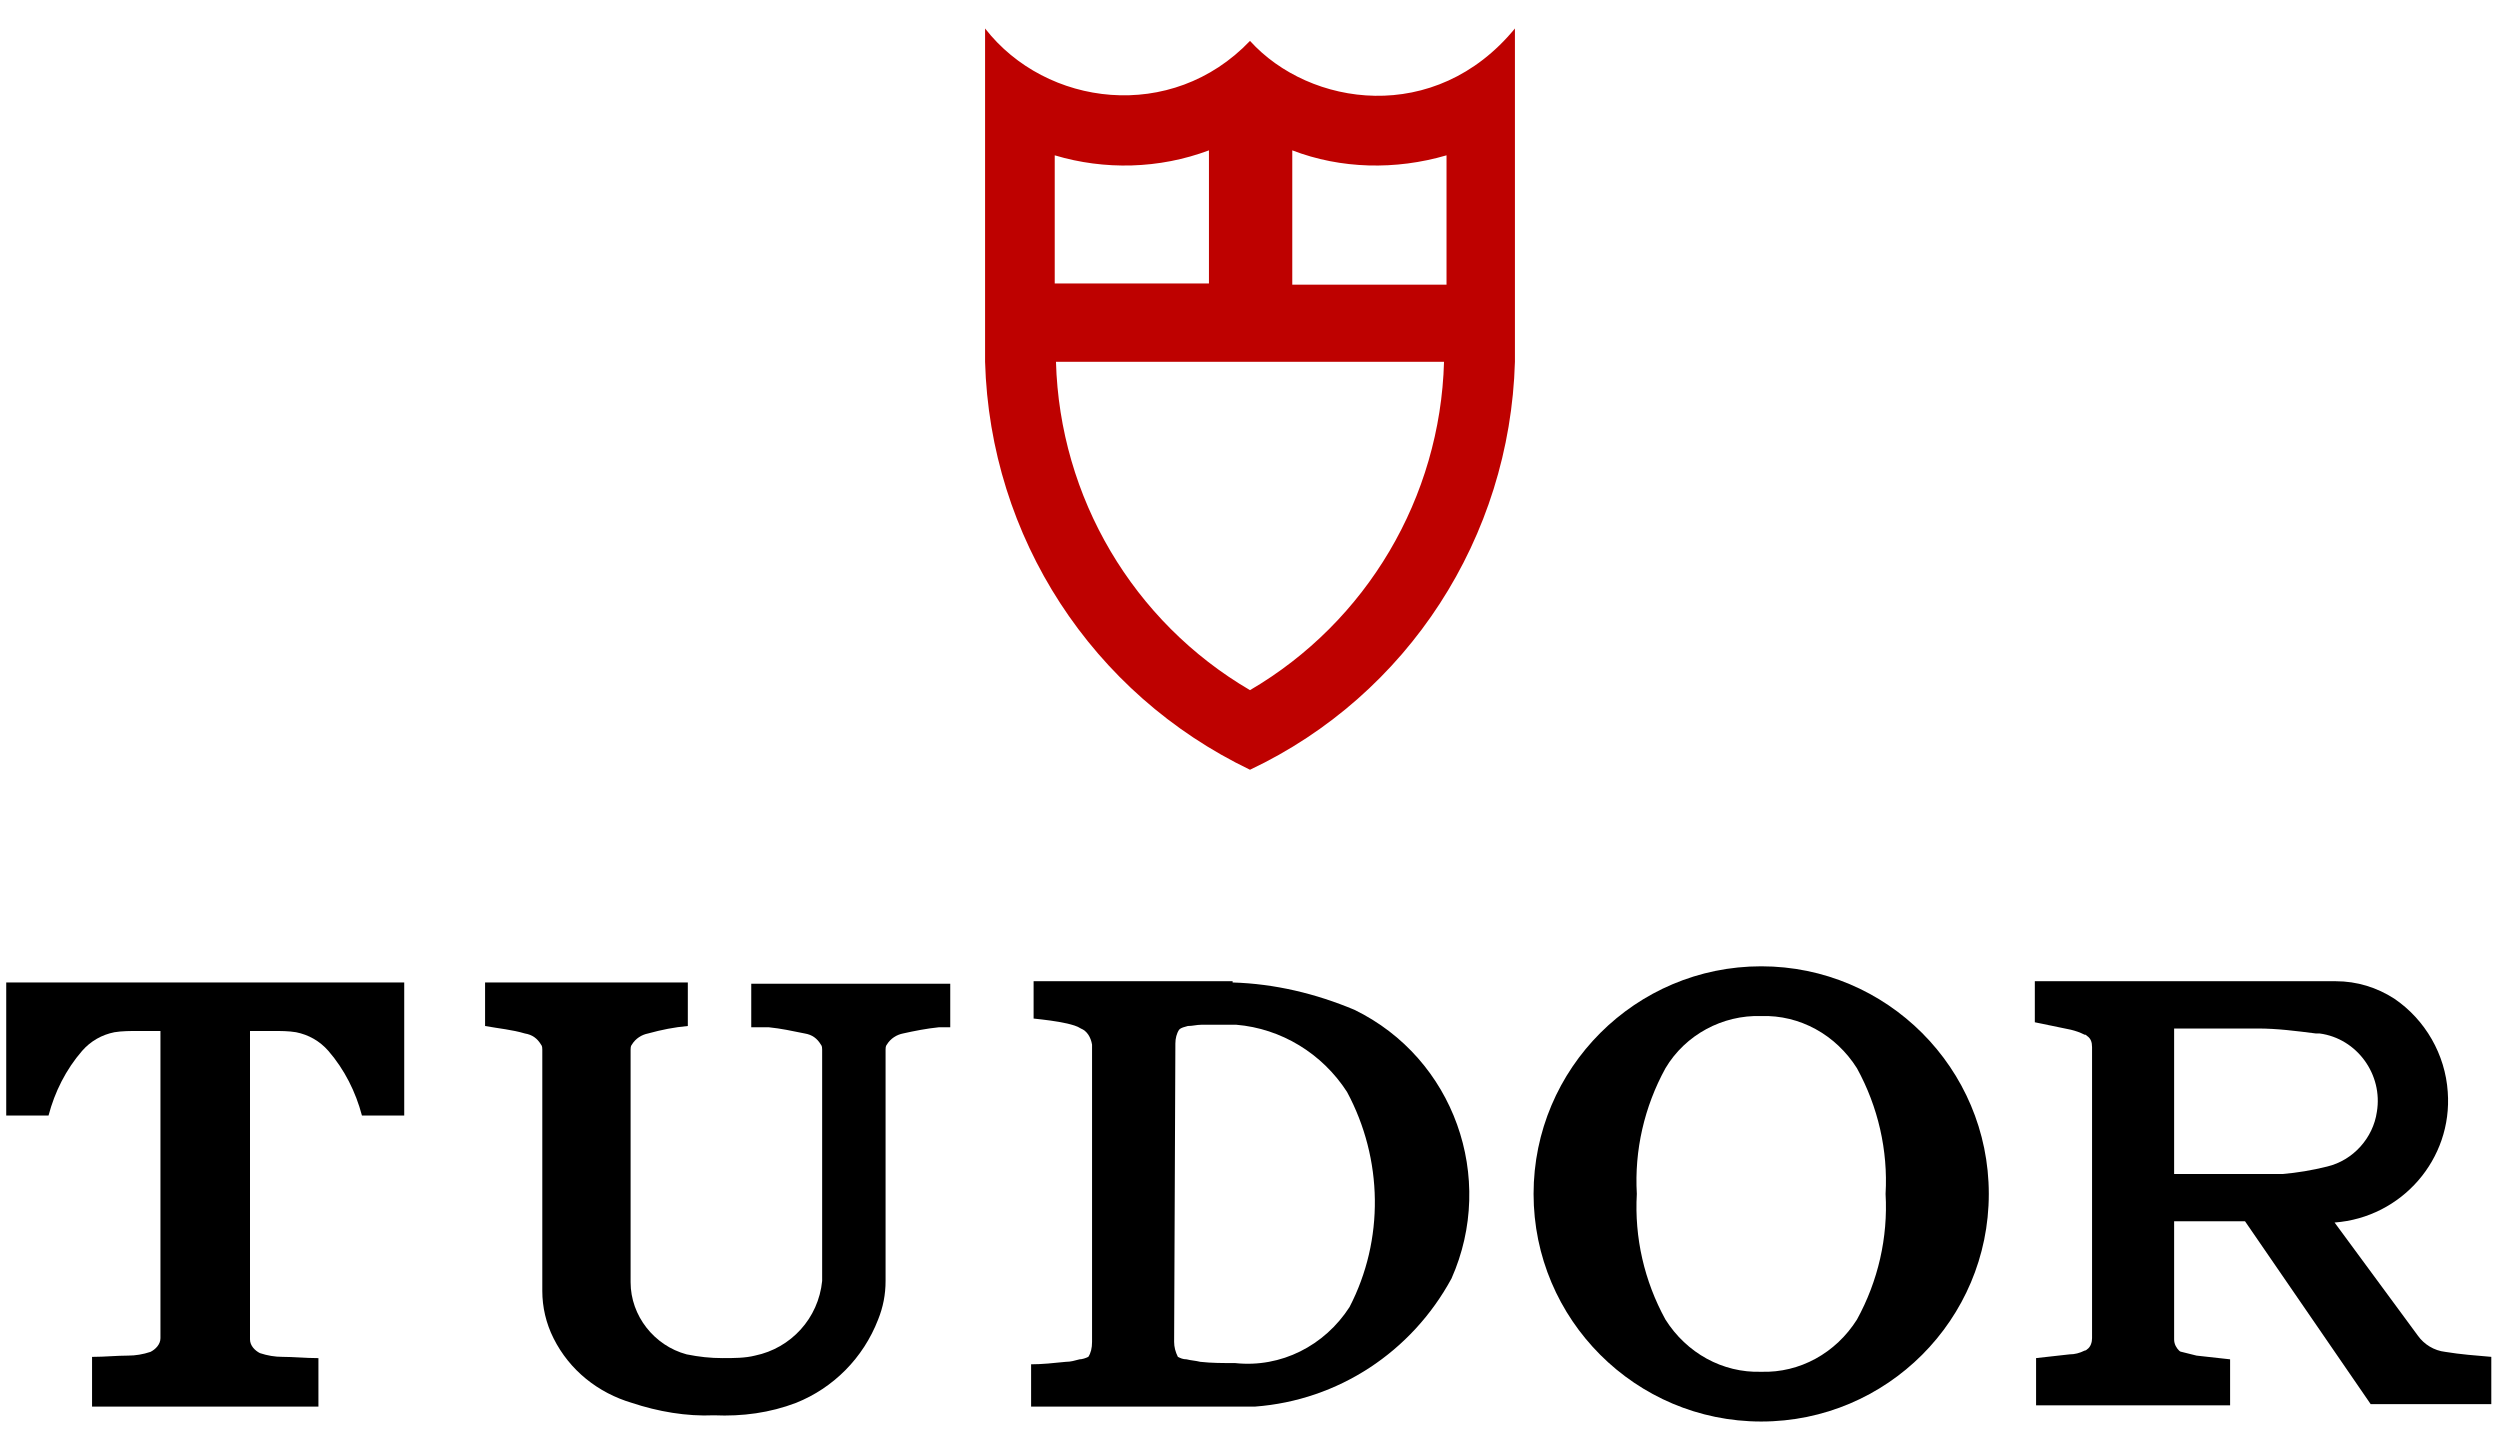 <?xml version="1.0" encoding="UTF-8"?>
<svg xmlns="http://www.w3.org/2000/svg" width="100" height="58" viewBox="0 0 100 58" fill="none">
  <path d="M57.861 11.387V6.213C55.821 6.81 53.632 6.761 51.691 6.014V11.387H57.861ZM48.358 11.387V6.014C46.368 6.761 44.179 6.81 42.189 6.213V11.338H48.358V11.387ZM60.597 14.472C60.398 21.487 56.318 27.805 50 30.79C43.681 27.756 39.602 21.487 39.403 14.472V1.139C41.841 4.273 46.865 4.92 50 1.636C52.388 4.273 57.413 5.019 60.597 1.139V14.472ZM57.761 14.472H42.239C42.388 19.895 45.323 24.87 50 27.606C54.676 24.87 57.612 19.895 57.761 14.472Z" fill="#BE0100"></path>
  <path d="M28.906 54.324C29.354 54.324 29.801 54.324 30.199 54.224C31.642 53.926 32.737 52.732 32.886 51.239V41.985C32.886 41.936 32.886 41.836 32.836 41.786C32.687 41.538 32.488 41.388 32.189 41.339C31.692 41.239 31.244 41.14 30.747 41.09C30.647 41.09 30.597 41.09 30.498 41.09H30.05V39.349H38.01V41.09H37.811C37.712 41.09 37.662 41.09 37.562 41.09C37.065 41.14 36.568 41.239 36.12 41.339C35.871 41.388 35.622 41.538 35.473 41.786C35.423 41.836 35.423 41.936 35.423 41.985V51.239C35.423 51.786 35.324 52.284 35.125 52.781C34.528 54.324 33.334 55.518 31.841 56.115C30.796 56.513 29.702 56.662 28.558 56.612C27.463 56.662 26.319 56.463 25.274 56.115C23.931 55.717 22.786 54.821 22.14 53.528C21.841 52.931 21.692 52.284 21.692 51.637V41.985C21.692 41.936 21.692 41.836 21.642 41.786C21.493 41.538 21.294 41.388 20.995 41.339C20.498 41.189 19.951 41.14 19.403 41.04V39.299H27.513V41.04C26.965 41.09 26.468 41.189 25.921 41.339C25.672 41.388 25.423 41.538 25.274 41.786C25.224 41.836 25.224 41.936 25.224 41.985V51.289C25.224 52.632 26.169 53.826 27.463 54.174C27.96 54.274 28.408 54.324 28.906 54.324Z" fill="black"></path>
  <path d="M3.682 56.214V54.274H3.732C4.179 54.274 4.677 54.224 5.125 54.224C5.423 54.224 5.722 54.174 6.02 54.075C6.219 53.975 6.418 53.776 6.418 53.528V41.239H5.523C5.224 41.239 4.876 41.239 4.577 41.289C4.08 41.388 3.632 41.637 3.284 42.035C2.637 42.781 2.189 43.677 1.941 44.622H0.249V39.299H16.169V44.622H14.478C14.229 43.677 13.781 42.781 13.135 42.035C12.786 41.637 12.339 41.388 11.841 41.289C11.543 41.239 11.244 41.239 10.896 41.239H10V53.577C10 53.826 10.199 54.025 10.398 54.125C10.697 54.224 10.995 54.274 11.294 54.274C11.742 54.274 12.239 54.324 12.687 54.324H12.737V56.264H3.682V56.214Z" fill="black"></path>
  <path d="M49.304 39.299C50.995 39.349 52.637 39.746 54.179 40.393C58.16 42.334 59.851 47.11 58.06 51.14C56.468 54.075 53.533 56.015 50.199 56.264H41.244V54.572C41.692 54.572 42.14 54.523 42.637 54.473C42.836 54.473 42.985 54.423 43.184 54.373C43.284 54.373 43.433 54.324 43.533 54.274C43.632 54.125 43.682 53.926 43.682 53.677V41.985C43.682 41.936 43.682 41.836 43.682 41.786C43.632 41.488 43.483 41.239 43.234 41.14C43.085 41.04 42.886 40.99 42.687 40.941C42.239 40.841 41.791 40.791 41.344 40.742V39.249H49.304V39.299ZM47.164 41.189C47.065 41.339 47.015 41.538 47.015 41.737L46.965 53.677C46.965 53.876 47.015 54.075 47.115 54.274C47.214 54.324 47.314 54.373 47.463 54.373C47.662 54.423 47.811 54.423 48.01 54.473C48.458 54.523 48.906 54.523 49.403 54.523C51.244 54.722 52.985 53.826 53.98 52.284C55.373 49.597 55.324 46.363 53.881 43.677C52.886 42.135 51.244 41.14 49.453 40.99C49.005 40.99 48.558 40.99 48.06 40.99C47.861 40.99 47.712 41.04 47.513 41.04C47.364 41.09 47.264 41.09 47.164 41.189Z" fill="black"></path>
  <path d="M70.448 38.652C75.473 38.652 79.552 42.731 79.552 47.756C79.552 52.781 75.473 56.861 70.448 56.861C65.423 56.861 61.343 52.781 61.343 47.756C61.343 42.731 65.423 38.652 70.448 38.652ZM74.279 52.781C75.125 51.239 75.523 49.498 75.423 47.756C75.523 46.015 75.125 44.274 74.279 42.731C73.433 41.388 71.99 40.592 70.448 40.642C68.906 40.592 67.413 41.388 66.617 42.731C65.771 44.274 65.373 46.015 65.473 47.756C65.373 49.498 65.771 51.239 66.617 52.781C67.463 54.124 68.906 54.92 70.448 54.871C71.99 54.92 73.433 54.124 74.279 52.781Z" fill="black"></path>
  <path d="M93.085 46.662C94.129 46.413 94.925 45.518 95.075 44.473C95.323 42.98 94.279 41.538 92.786 41.339C92.736 41.339 92.687 41.339 92.637 41.339C91.841 41.239 91.094 41.14 90.299 41.14H86.965V46.961H91.293C91.891 46.911 92.488 46.811 93.085 46.662ZM89.801 48.851H86.965V53.577C86.965 53.776 87.065 53.926 87.164 54.025C87.214 54.075 87.264 54.075 87.264 54.075C87.463 54.125 87.662 54.174 87.861 54.224C88.308 54.274 88.756 54.324 89.204 54.373V56.214H81.443V54.324C81.891 54.274 82.338 54.224 82.786 54.174C82.985 54.174 83.184 54.125 83.383 54.025C83.433 54.025 83.483 53.975 83.483 53.975C83.632 53.876 83.682 53.677 83.682 53.528V41.886C83.682 41.687 83.632 41.538 83.483 41.438C83.433 41.388 83.433 41.388 83.383 41.388C83.184 41.289 83.035 41.239 82.836 41.189C82.338 41.09 81.891 40.99 81.393 40.891V39.249H93.433C94.279 39.249 95.075 39.498 95.771 39.946C97.015 40.791 97.811 42.184 97.91 43.677C98.109 46.363 96.07 48.702 93.383 48.901L96.716 53.428C96.965 53.776 97.363 54.025 97.811 54.075C98.408 54.174 99.055 54.224 99.652 54.274V56.164H94.826L89.801 48.851Z" fill="black"></path>
</svg>
